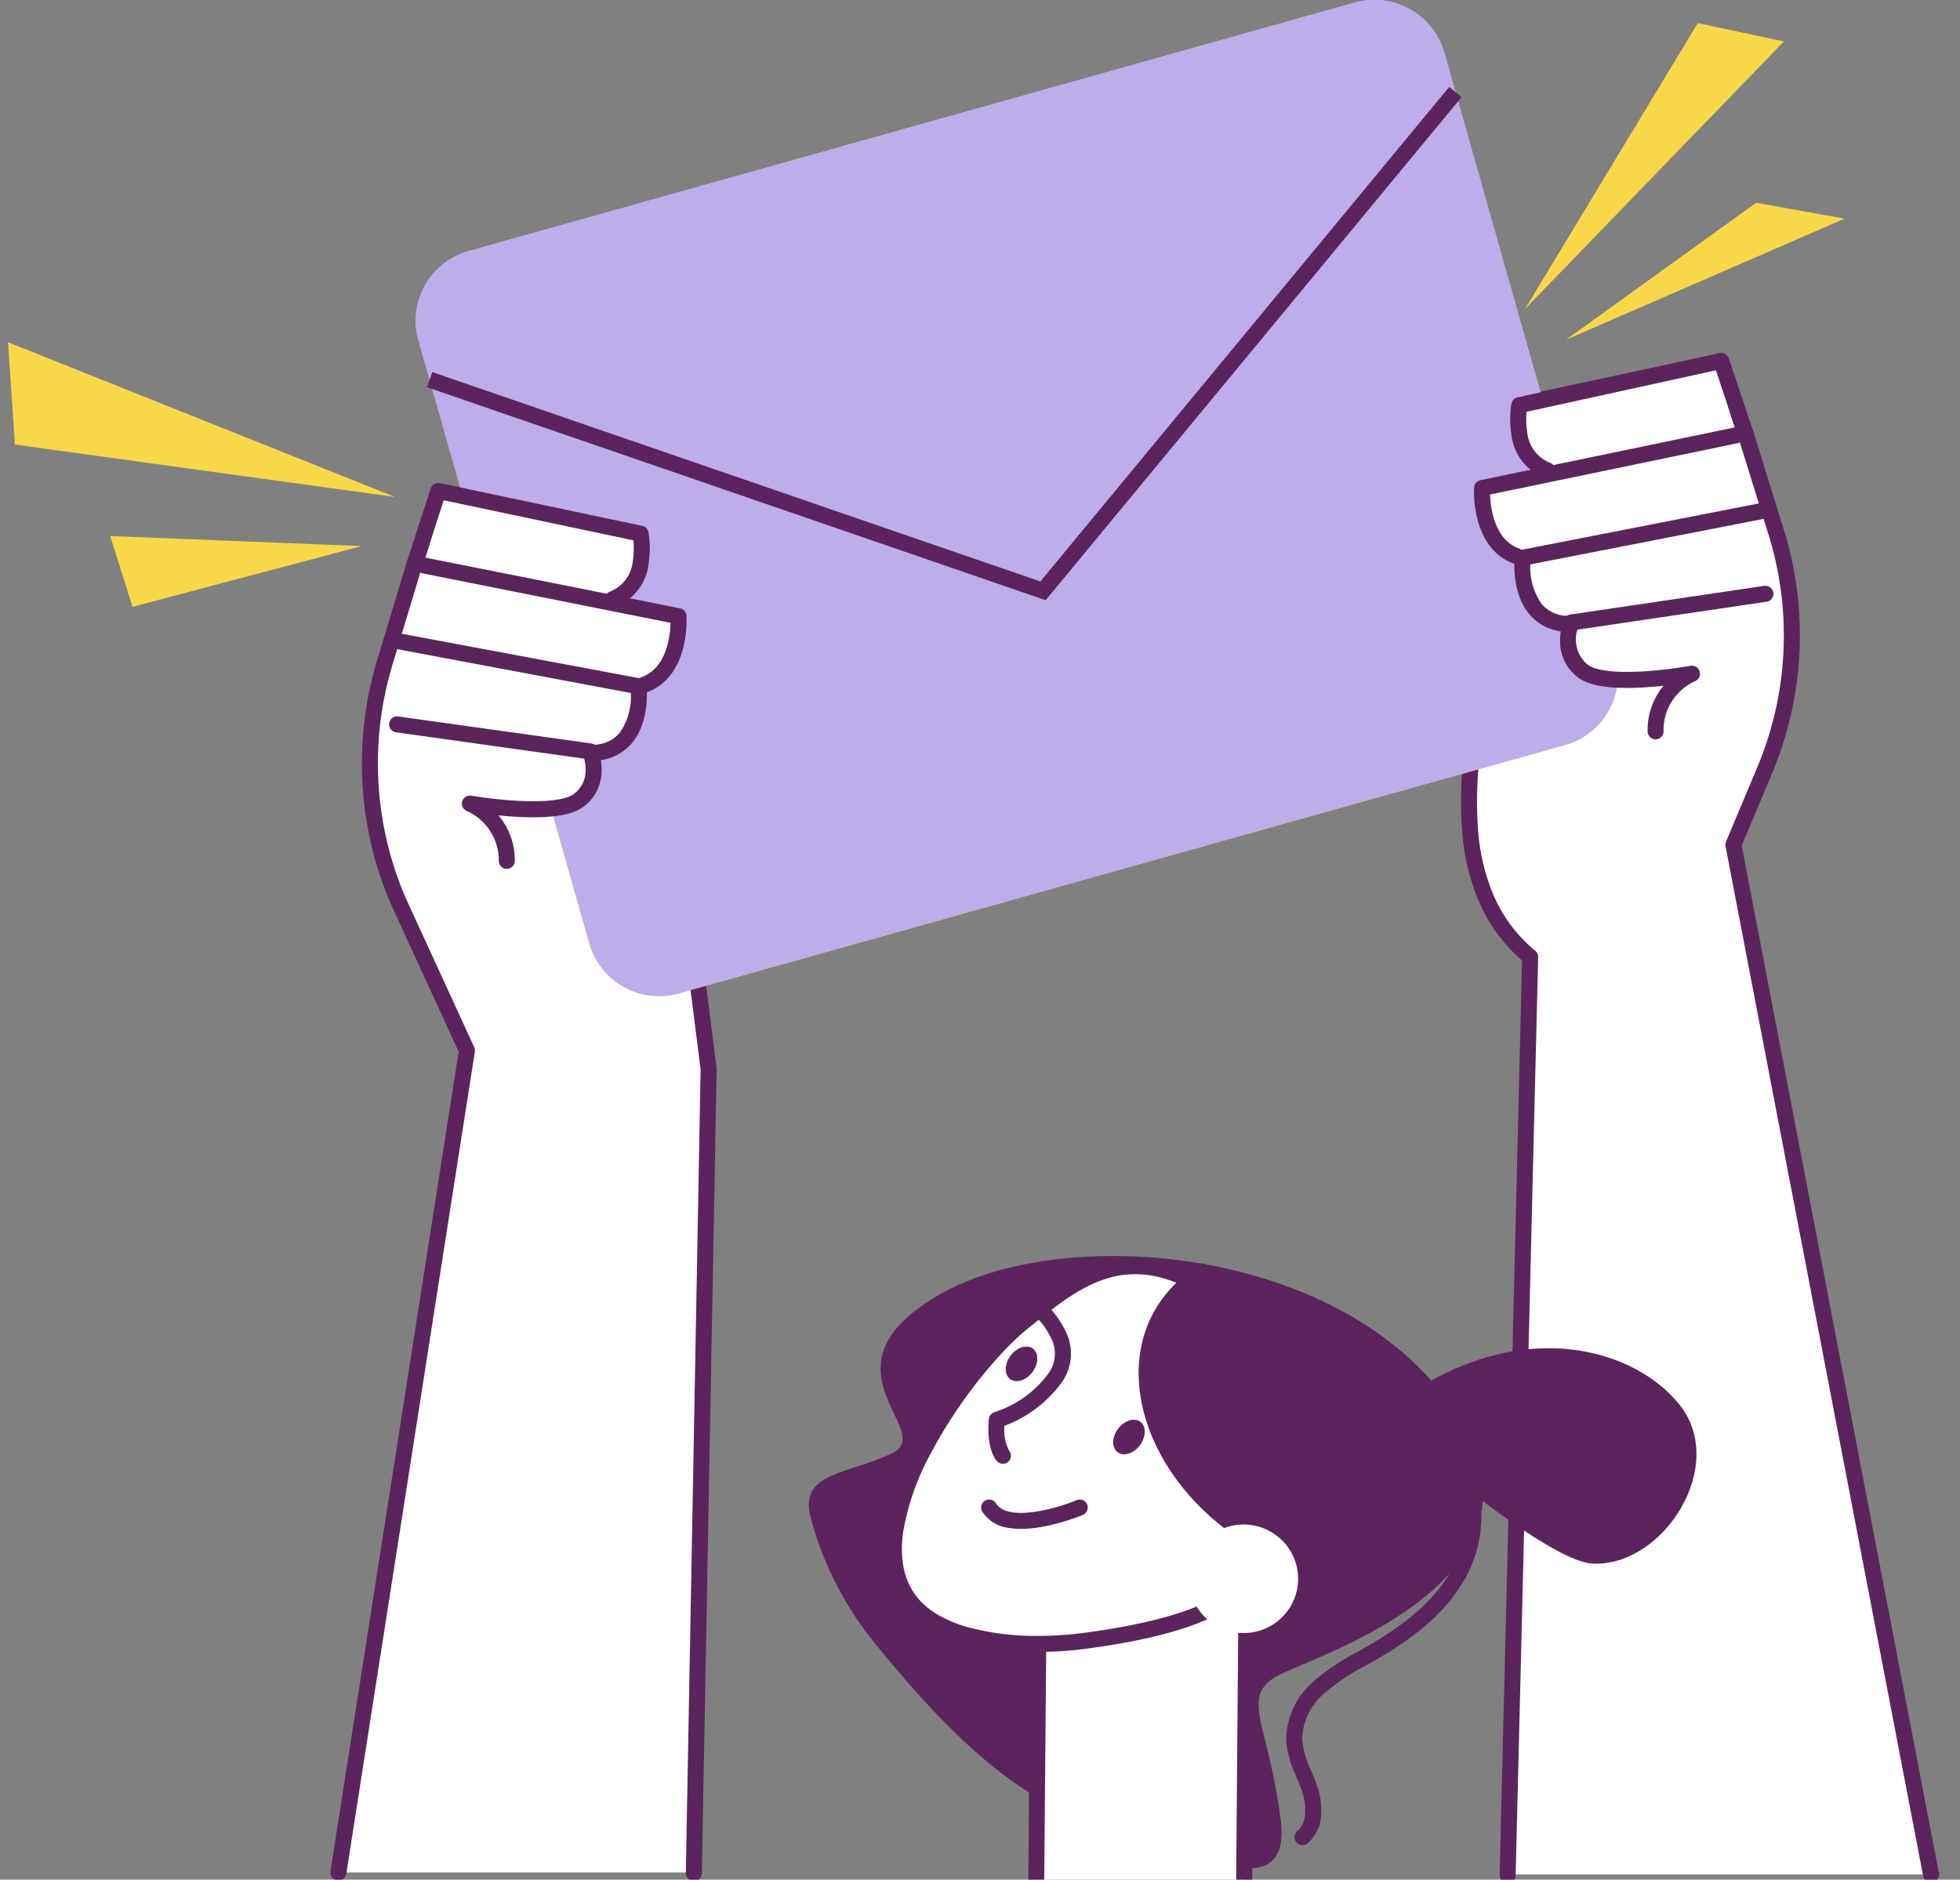 <?xml version="1.0" encoding="UTF-8"?>
<svg xmlns="http://www.w3.org/2000/svg" xmlns:xlink="http://www.w3.org/1999/xlink" width="244" height="234" viewBox="0 0 244 234"><rect x="0" y="0" width="244" height="234" fill="#808080" stroke="none"/><defs/><g id="Img-contact-banner"><g id="Groupe_8655" transform="translate(1)"><path id="Tracé_10285" d="M85.375,233.11l1.842-100.017-8.44-66.746L53.848,61.218l-3.265,9.071-3.69,12.226a43.323,43.323,0,0,0,1.667,29.614l8.567,18.655-16,102.326" fill="#fff"/><path id="Tracé_10286" d="M41.127,234.107a1,1,0,0,1-.986-1.151L56.1,130.927l-8.442-18.382-.01-.023a44.32,44.32,0,0,1-1.705-30.3L49.629,70q.008-.025.016-.05L52.91,60.88a1,1,0,0,1,1.139-.639L78.978,65.37a1,1,0,0,1,.788.851l8.44,66.746a1,1,0,0,1,.008.143L86.372,233.128a1,1,0,1,1-1.994-.037l1.841-99.945L77.877,67.18,54.493,62.369,51.53,70.6,47.847,82.8a42.4,42.4,0,0,0,1.624,28.921l8.562,18.644a1,1,0,0,1,.079.57l-16,102.326A1,1,0,0,1,41.127,234.107Z" fill="#5c245c"/><path id="Tracé_10287" d="M186.677,233.355l2.8-114.225c-10.092-8.435-7.978-22.516-5.777-36.144l4.4-32.635,24.888-5.322,3.336,9.045,3.786,12.2A43.316,43.316,0,0,1,218.68,95.9l-3.893,9.271,24.6,128.186" fill="#fff"/><path id="Tracé_10288" d="M239.39,234.352a1,1,0,0,1-.978-.809l-24.6-128.186a1,1,0,0,1,.06-.574l3.893-9.271a42.319,42.319,0,0,0,1.4-28.944l-3.778-12.173-3.028-8.21L189,51.179l-4.309,31.94,0,.026c-1.019,6.307-2.173,13.455-1.711,19.788a25.672,25.672,0,0,0,1.948,8.509,18.442,18.442,0,0,0,5.2,6.923,1,1,0,0,1,.357.789l-2.8,114.225a1,1,0,1,1-1.993-.049l2.79-113.751a20.648,20.648,0,0,1-5.375-7.34,27.619,27.619,0,0,1-2.109-9.161c-.478-6.561.694-13.826,1.729-20.238l4.4-32.622a1,1,0,0,1,.78-.842l24.888-5.322a1,1,0,0,1,1.144.63l3.336,9.045q.009.024.017.049l3.786,12.2A44.314,44.314,0,0,1,219.6,96.284l-3.776,8.993,24.547,127.89a1,1,0,0,1-.98,1.185Z" fill="#5c245c"/><path id="Tracé_10289" d="M83.522,123.667a9.05,9.05,0,0,1-11.159-6.226L51.1,42.365a8.99,8.99,0,0,1,6.251-11.1L167.629.34A9.06,9.06,0,0,1,178.8,6.56L200.06,81.635a9,9,0,0,1-6.26,11.11Z" fill="#ffbf0d"/><path id="Tracé_10290" d="M83.522,123.667a9.05,9.05,0,0,1-11.159-6.226L51.1,42.365a8.99,8.99,0,0,1,6.251-11.1L167.629.34A9.06,9.06,0,0,1,178.8,6.56L200.06,81.635a9,9,0,0,1-6.26,11.11Z" fill="#bdadea"/><path id="Tracé_10291" d="M167.629.34,57.351,31.261a8.991,8.991,0,0,0-6.251,11.1L52.385,46.9,176.128,97.7,193.8,92.745a9,9,0,0,0,6.259-11.11L178.8,6.56A9.059,9.059,0,0,0,167.629.34" fill="#bdadea"/><path id="Tracé_10292" d="M128.843,73.555l51.341-62.1L178.8,6.56A9.06,9.06,0,0,0,167.629.34L57.351,31.262a8.99,8.99,0,0,0-6.251,11.1l1.387,4.9Z" fill="#bdadea"/><path id="Tracé_10293" d="M129.172,74.722,52.163,48.206l.649-1.885,75.7,26.066,50.9-61.565,1.537,1.271Z" fill="#5c245c"/><path id="Tracé_10294" d="M220.634,80.245c.329-7.475-5.045-24.893-5.274-25.629l-2.642-8.577a1.038,1.038,0,0,0-1.229-.731L189.2,50.664a1.118,1.118,0,0,0-.821.9c-.354,1.939-.281,5.539,1.842,7.646l-5.181,1.18a1.125,1.125,0,0,0-.85,1.033c-.019.293-.422,7.159,4.363,9.035a9.707,9.707,0,0,0,1.629,5.847,5.385,5.385,0,0,0,3.42,2.017,5.816,5.816,0,0,0,1.939,5.4c1.827,1.484,8.861,1.082,12.014.725-.847,1.206-2.791,4.487-2.579,6.74.062.654,15.3-2.736,15.662-10.939" fill="#fff"/><path id="Tracé_10295" d="M187.764,70.217a1,1,0,0,1-.345-.062c-2.24-.826-3.8-2.753-4.51-5.574a13.973,13.973,0,0,1-.4-3.892,1,1,0,0,1,.793-.913l31.559-6.546a1,1,0,1,1,.4,1.952L184.5,61.565a12.194,12.194,0,0,0,.357,2.576c.555,2.158,1.65,3.552,3.254,4.144a1,1,0,0,1-.345,1.933Z" fill="#5c245c"/><path id="Tracé_10296" d="M191.637,59.548a1,1,0,0,1-.345-.062,6.5,6.5,0,0,1-4.148-5.481,12.152,12.152,0,0,1,.012-3.745,1,1,0,0,1,.767-.791l25.138-5.512a1,1,0,0,1,1.159.658l3.056,9.144a1,1,0,1,1-1.891.632L212.612,46.1l-23.574,5.169a10.209,10.209,0,0,0,.082,2.474,4.544,4.544,0,0,0,2.861,3.876,1,1,0,0,1-.345,1.933Z" fill="#5c245c"/><path id="Tracé_10297" d="M193.935,78.655q-.041,0-.082,0a6.246,6.246,0,0,1-4.5-2.233c-2.249-2.732-1.808-6.924-1.788-7.1a1,1,0,0,1,.8-.867l30.032-5.865a1,1,0,0,1,.382,1.957l-29.265,5.715a7.938,7.938,0,0,0,1.384,4.9,4.272,4.272,0,0,0,3.122,1.507,1,1,0,0,1-.08,1.991Z" fill="#5c245c"/><path id="Tracé_10298" d="M205.107,92.042a1,1,0,0,1-1-1,8.66,8.66,0,0,1,1.981-5.671c-.644.069-1.338.132-2.054.179-4.336.289-7.147-.111-8.6-1.223a5.609,5.609,0,0,1-2.222-4.674,7.554,7.554,0,0,1,.465-2.532,1,1,0,0,1,.778-.612l24.093-3.561a1,1,0,1,1,.292,1.973l-23.474,3.47a4.069,4.069,0,0,0,1.284,4.355c.58.446,2.291,1.144,7.231.816a56.076,56.076,0,0,0,5.6-.676,1,1,0,0,1,.543,1.909,6.767,6.767,0,0,0-2,1.4,6.608,6.608,0,0,0-1.927,4.842,1,1,0,0,1-1,1Z" fill="#5c245c"/><path id="Tracé_10299" d="M46.484,96.492c-.387-7.472,4.85-24.932,5.073-25.669l2.575-8.6a1.038,1.038,0,0,1,1.223-.741l22.334,5.183a1.119,1.119,0,0,1,.829.891c.369,1.937.324,5.538-1.783,7.661l5.19,1.14a1.122,1.122,0,0,1,.858,1.026c.022.292.479,7.156-4.292,9.068a9.7,9.7,0,0,1-1.583,5.86,5.377,5.377,0,0,1-3.4,2.043,5.813,5.813,0,0,1-1.9,5.414c-1.815,1.5-8.852,1.151-12.008.818.857,1.2,2.827,4.466,2.632,6.721-.056.653-15.322-2.618-15.747-10.818" fill="#fff"/><path id="Tracé_10300" d="M79.267,86.21a1,1,0,0,1-.353-1.93c1.6-.6,2.684-2.007,3.222-4.169a12.192,12.192,0,0,0,.337-2.578L51.656,71.39a1,1,0,0,1,.39-1.956l31.609,6.3a1,1,0,0,1,.8.907,13.973,13.973,0,0,1-.37,3.895c-.689,2.826-2.233,4.765-4.466,5.609A1,1,0,0,1,79.267,86.21Z" fill="#5c245c"/><path id="Tracé_10301" d="M75.311,75.571a1,1,0,0,1-.353-1.93,4.545,4.545,0,0,0,2.831-3.9,10.208,10.208,0,0,0,.063-2.474L54.239,62.283,51.532,70.6a1,1,0,1,1-1.9-.617l2.984-9.167a1,1,0,0,1,1.154-.667l25.181,5.317a1,1,0,0,1,.773.786,12.153,12.153,0,0,1,.04,3.745,6.5,6.5,0,0,1-4.1,5.513A1,1,0,0,1,75.311,75.571Z" fill="#5c245c"/><path id="Tracé_10302" d="M73.163,94.7a1,1,0,0,1-.088-1.99,4.27,4.27,0,0,0,3.115-1.538,8.032,8.032,0,0,0,1.346-4.9L48.222,80.775a1,1,0,1,1,.367-1.96l30.077,5.631a1,1,0,0,1,.806.861c.021.177.5,4.366-1.732,7.116a6.246,6.246,0,0,1-4.487,2.269C73.223,94.695,73.193,94.7,73.163,94.7Z" fill="#5c245c"/><path id="Tracé_10303" d="M62.094,108.169a1,1,0,0,1-1-.99,6.736,6.736,0,0,0-3.975-6.215,1,1,0,0,1,.528-1.913,56.1,56.1,0,0,0,5.607.633c2.122.124,5.881.176,7.224-.872A3.638,3.638,0,0,0,71.9,95.725a5.7,5.7,0,0,0-.173-1.28l-23.5-3.287a1,1,0,0,1,.276-1.975l24.12,3.374a1,1,0,0,1,.783.606,7.555,7.555,0,0,1,.485,2.529,5.611,5.611,0,0,1-2.185,4.692c-1.439,1.123-4.248,1.545-8.586,1.289-.717-.042-1.411-.1-2.056-.163a8.661,8.661,0,0,1,2.025,5.655,1,1,0,0,1-.99,1Z" fill="#5c245c"/><path id="Tracé_10304" d="M108.3,205.039c5.72,7,15.821,18.744,26.27,21.472s25.382,12.176,23.862.054-5.246-15.45-.165-18.059,35.473-12.011,21.893-32.734-48.807-23.6-64.365-14.516-.088,16.928-5.737,19.662-11.709,2.3-10.1,8.17a41.969,41.969,0,0,0,8.339,15.951" fill="#5c245c"/><path id="Tracé_10305" d="M128.006,234.1l.4-47.622L154.284,186l-.4,48.1" fill="#fff"/><path id="Tracé_10306" d="M128.007,235.1H128a1,1,0,0,1-.989-1.005l.4-47.622a1,1,0,0,1,.978-.988L154.266,185a1,1,0,0,1,1.015,1.005l-.4,48.1a1,1,0,1,1-1.994-.016l.388-47.079-23.88.444-.4,46.652A1,1,0,0,1,128.007,235.1Z" fill="#5c245c"/><path id="Tracé_10307" d="M170.729,176.309s20.256,18.091,26.591,18.35c8.781.36,16.826-12.217,10.754-19.8s-21.693-11.53-37.345,1.447" fill="#5c245c"/><path id="Tracé_10308" d="M133.837,204.3c-5.554.731-17.428.863-21.774-5.268-6.756-9.533,7.383-28.955,14.308-34.447s14.684-12.772,28.9.74-.648,14.035-.648,14.035-4.09,5.5-2.851,8.458,11.628,12.589-17.94,16.482" fill="#fff"/><path id="Tracé_10309" d="M128.259,205.646a34.526,34.526,0,0,1-9.363-1.166c-3.5-1.009-6.07-2.648-7.646-4.872-1.73-2.441-2.322-5.588-1.761-9.355a33.394,33.394,0,0,1,3.717-10.426,61.475,61.475,0,0,1,6.28-9.507,42.612,42.612,0,0,1,6.266-6.517q.428-.34.861-.687c3.8-3.039,8.107-6.484,13.709-6.484,4.881,0,10,2.607,15.641,7.969a26.744,26.744,0,0,1,5.582,6.891,6.094,6.094,0,0,1,.6,4.921c-.6,1.575-2.113,2.758-4.385,3.419a14.312,14.312,0,0,1-2.584.487,22.461,22.461,0,0,0-1.552,2.627c-.978,1.975-1.306,3.568-.922,4.486a10.839,10.839,0,0,0,.69,1.2c1.167,1.874,3.12,5.011,1.6,8.227-1.92,4.062-8.8,6.819-21.019,8.428A44.343,44.343,0,0,1,128.259,205.646Zm12.063-47.02c-4.9,0-8.746,3.074-12.463,6.047q-.436.349-.868.692c-3.329,2.64-8.528,8.775-12.022,15.393a31.444,31.444,0,0,0-3.508,9.788c-.483,3.241-.006,5.9,1.416,7.908,1.308,1.845,3.519,3.228,6.572,4.109a32.528,32.528,0,0,0,8.81,1.088,43.17,43.17,0,0,0,5.448-.341c6.26-.824,11.124-1.968,14.458-3.4,2.643-1.135,4.331-2.448,5.019-3.9,1.055-2.232-.416-4.6-1.49-6.321a11.514,11.514,0,0,1-.836-1.484c-.631-1.507-.3-3.583.988-6.169a23.877,23.877,0,0,1,1.983-3.27,1,1,0,0,1,.765-.4c1.319-.05,4.915-.625,5.683-2.659a4.252,4.252,0,0,0-.519-3.326,24.9,24.9,0,0,0-5.168-6.33C149.334,161.053,144.667,158.626,140.322,158.626Z" fill="#5c245c"/><path id="Tracé_10310" d="M123.853,182.228a1,1,0,0,1-.779-.374c-1.325-1.654-1.006-4.851-.966-5.21a1,1,0,0,1,.741-.853,13.5,13.5,0,0,0,6.648-4.772,4.231,4.231,0,0,0,.259-4.613,9.119,9.119,0,0,0-1.715-2.4,1,1,0,0,1,1.366-1.453,11.036,11.036,0,0,1,2.12,2.935,6.182,6.182,0,0,1-.424,6.712,15.536,15.536,0,0,1-7.058,5.3,5.542,5.542,0,0,0,.585,3.11,1,1,0,0,1-.777,1.62Z" fill="#5c245c"/><path id="Tracé_10311" d="M126.11,190.335a9.084,9.084,0,0,1-1.454-.109,4.578,4.578,0,0,1-3.413-2.107,1,1,0,0,1,1.715-1.017c1.494,2.52,7.884.568,10-.315a1,1,0,1,1,.766,1.841,26.859,26.859,0,0,1-4.977,1.449A15.023,15.023,0,0,1,126.11,190.335Z" fill="#5c245c"/><path id="Tracé_10312" d="M138.172,177.892c.776-1.051,2.021-1.452,2.781-.9s.747,1.858-.029,2.908-2.021,1.452-2.781.9-.747-1.857.029-2.908" fill="#5c245c"/><path id="Tracé_10313" d="M124.79,168.785c.776-1.051,2.021-1.452,2.781-.9s.747,1.857-.029,2.908-2.021,1.452-2.781.9-.747-1.857.029-2.908" fill="#5c245c"/><path id="Tracé_10314" d="M161.808,194.336c-.228.357-.473.7-.729,1.033a31.86,31.86,0,0,1-7.17-3.371c-11.65-7.37-16.468-20.584-10.762-29.514a15.457,15.457,0,0,1,5.678-5.244c13.258,12.808,18.99,27.695,12.983,37.1" fill="#5c245c"/><path id="Tracé_10315" d="M148.081,192.921a6.737,6.737,0,0,0,2.087,9.327,6.811,6.811,0,0,0,9.374-2.077,6.737,6.737,0,0,0-2.087-9.326,6.81,6.81,0,0,0-9.374,2.076" fill="#fff"/><path id="Tracé_10316" d="M161.136,229.709a1,1,0,0,1-.641-1.761,2.987,2.987,0,0,0,.977-2.091,7.056,7.056,0,0,0-.379-2.836c-.2-.6-.444-1.186-.7-1.808a13.443,13.443,0,0,1-1.284-4.6,9.77,9.77,0,0,1,3.562-7.416,29.147,29.147,0,0,1,5.437-3.621c.375-.211.763-.429,1.14-.645,5.051-2.9,8.314-5.812,10.27-9.16a13.952,13.952,0,0,0,1.89-6.427,10.042,10.042,0,0,0-1.671-6.141,1,1,0,1,1,1.638-1.137,12.017,12.017,0,0,1,2.026,7.348,15.981,15.981,0,0,1-2.161,7.363c-2.81,4.81-7.622,7.944-11,9.884-.385.221-.777.442-1.156.655a27.239,27.239,0,0,0-5.076,3.361,7.809,7.809,0,0,0-2.908,5.858,11.783,11.783,0,0,0,1.134,3.919c.259.626.528,1.274.75,1.937a9.05,9.05,0,0,1,.473,3.663,4.968,4.968,0,0,1-1.68,3.426A.993.993,0,0,1,161.136,229.709Z" fill="#5c245c"/><path id="Tracé_10317" d="M188.845,38.474l21.515-35.6,10.715,2.287Z" fill="#f8d849"/><path id="Tracé_10318" d="M193.965,42.289l23.664-17.05,11,1.982Z" fill="#f8d849"/><path id="Tracé_10319" d="M48.186,61.873.859,55.345,0,42.607Z" fill="#f8d849"/><path id="Tracé_10320" d="M44.022,67.984,15.5,75.545l-2.783-8.816Z" fill="#f8d849"/></g></g></svg>

